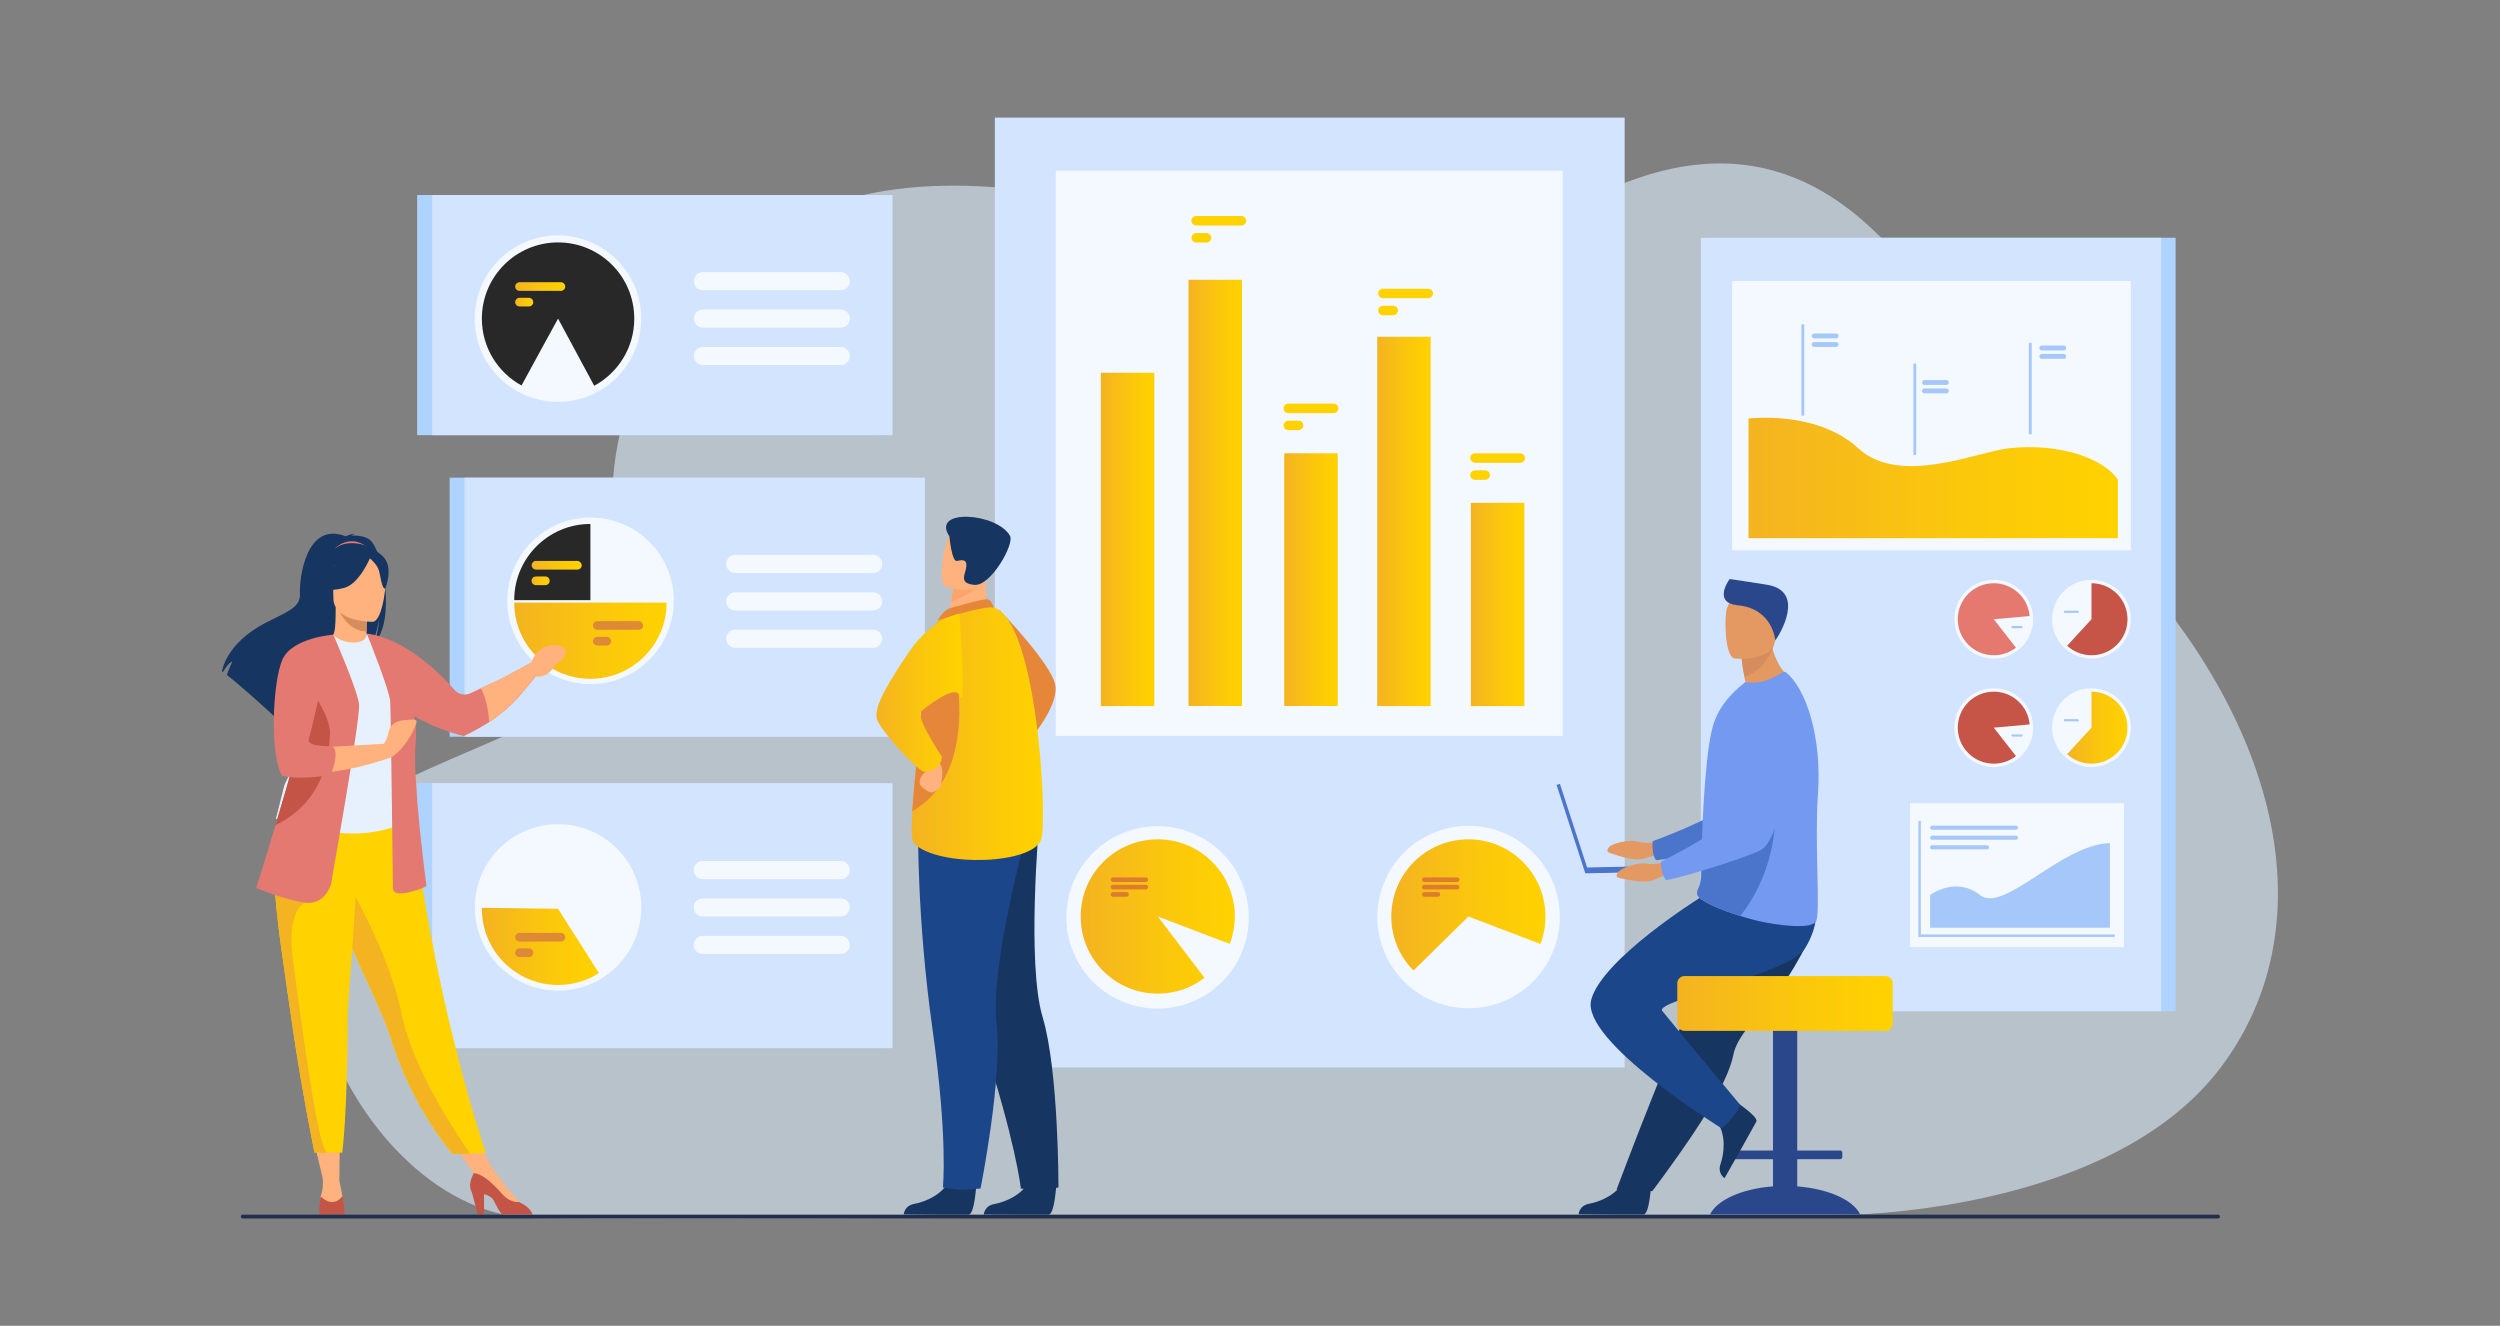 <?xml version="1.0" encoding="utf-8"?>
<!-- Generator: Adobe Illustrator 24.0.0, SVG Export Plug-In . SVG Version: 6.00 Build 0)  -->
<svg version="1.1" id="Layer_1" xmlns="http://www.w3.org/2000/svg" xmlns:xlink="http://www.w3.org/1999/xlink" x="0px" y="0px"
	 viewBox="0 0 1847 979.5" style="enable-background:new 0 0 1847 979.5;" xml:space="preserve">
<rect x="0" y="0" width="1847" height="979.5" fill="#808080" stroke="none"/>
<style type="text/css">
	.st0{fill:#DDE9FA;}
	.st1{fill:#F4B321;}
	.st2{fill:#FFD200;}
	.st3{fill:url(#SVGID_1_);}
	.st4{fill:#FFFFFF;}
	.st5{fill:url(#SVGID_2_);}
	.st6{fill:url(#SVGID_3_);}
	.st7{fill:url(#SVGID_4_);}
	.st8{fill:url(#SVGID_5_);}
	.st9{fill:none;stroke:#F4B321;stroke-width:4;stroke-miterlimit:10;}
	.st10{fill:#FFB620;}
	.st11{fill:#225DD9;}
	.st12{fill:#D7DDEF;}
	.st13{fill:url(#SVGID_6_);}
	.st14{fill:url(#SVGID_7_);}
	.st15{fill:url(#SVGID_8_);}
	.st16{fill:#E2443D;}
	.st17{fill:#D7DDEF;stroke:#D7DDEF;stroke-width:0.25;stroke-miterlimit:10;}
	.st18{fill:#225DD9;stroke:#225DD9;stroke-width:0.25;stroke-miterlimit:10;}
	.st19{fill:#1D3289;stroke:#1D3289;stroke-width:0.25;stroke-miterlimit:10;}
	.st20{fill:#FFB620;stroke:#FFB620;stroke-width:0.25;stroke-miterlimit:10;}
	.st21{fill:#F4B7BC;stroke:#F4B7BC;stroke-width:0.25;stroke-miterlimit:10;}
	.st22{fill:#33354E;stroke:#33354E;stroke-width:0.25;stroke-miterlimit:10;}
	.st23{fill:#33354E;stroke:#33354E;stroke-width:0.25;stroke-linecap:round;stroke-miterlimit:10;}
	.st24{fill:#33354E;}
	.st25{fill:url(#SVGID_9_);stroke:#33354E;stroke-width:0.25;stroke-miterlimit:10;}
	.st26{fill:#E2443D;stroke:#E2443D;stroke-width:0.25;stroke-miterlimit:10;}
	.st27{fill:#1D3289;}
	.st28{fill:#FFFFFF;stroke:#FFFFFF;stroke-width:0.25;stroke-miterlimit:10;}
	.st29{fill:#D7DDEF;stroke:#D7DDEF;stroke-width:0.25;stroke-linecap:round;stroke-linejoin:round;stroke-miterlimit:10;}
	.st30{fill:url(#SVGID_10_);}
	.st31{fill:url(#SVGID_11_);}
	.st32{fill:#3D3B3B;}
	.st33{fill:url(#SVGID_12_);}
	.st34{opacity:0.42;fill:url(#SVGID_13_);}
	.st35{opacity:0.42;fill:url(#SVGID_14_);}
	.st36{opacity:0.45;fill:#3D3B3B;}
	.st37{opacity:0.42;fill:url(#SVGID_15_);}
	.st38{opacity:0.45;}
	.st39{opacity:0.65;fill:url(#SVGID_16_);}
	.st40{opacity:0.5;fill:url(#SVGID_17_);}
	.st41{opacity:0.5;fill:url(#SVGID_18_);}
	.st42{opacity:0.35;fill:#F2F2F2;}
	.st43{fill:url(#SVGID_19_);}
	.st44{opacity:0.5;fill:url(#SVGID_20_);}
	.st45{fill:url(#SVGID_21_);}
	.st46{fill:url(#SVGID_22_);}
	.st47{fill:url(#SVGID_23_);}
	.st48{fill:url(#SVGID_24_);}
	.st49{fill:url(#SVGID_25_);}
	.st50{fill:url(#SVGID_26_);}
	.st51{fill:#E3F5FF;}
	.st52{fill:#E44899;}
	.st53{opacity:0.5;}
	.st54{fill:url(#SVGID_27_);}
	.st55{opacity:0.6;fill:url(#SVGID_28_);}
	.st56{fill:#05E2C7;}
	.st57{fill:#1FE3CB;}
	.st58{fill:#E73233;}
	.st59{opacity:0.6;fill:url(#SVGID_29_);}
	.st60{fill:#009DC8;}
	.st61{fill:#406CCF;}
	.st62{fill:#05C5DA;}
	.st63{fill:url(#SVGID_30_);}
	.st64{fill:#C1D9E5;}
	.st65{fill:url(#SVGID_31_);}
	.st66{fill:#5761A6;}
	.st67{fill:#005679;}
	.st68{fill:url(#SVGID_32_);}
	.st69{fill:url(#SVGID_33_);}
	.st70{fill:url(#SVGID_34_);}
	.st71{fill:#F5A8A9;}
	.st72{fill:#103FCD;}
	.st73{fill:#1D1E50;}
	.st74{fill:#222364;}
	.st75{fill:#323275;}
	.st76{fill:#23233B;}
	.st77{fill:#0D1D7D;}
	.st78{fill:#D08F8F;}
	.st79{fill:#FED8A7;}
	.st80{fill:#F8C22E;}
	.st81{fill:url(#SVGID_35_);}
	.st82{opacity:0.5;fill:#005679;}
	.st83{fill:#E6E6E3;}
	.st84{fill:url(#SVGID_36_);}
	.st85{fill:url(#SVGID_37_);}
	.st86{fill:url(#SVGID_38_);}
	.st87{fill:#231F20;}
	.st88{fill:#D1E7F4;}
	.st89{opacity:0.35;}
	.st90{fill:#D38E57;}
	.st91{fill:#A66430;}
	.st92{fill:#C69C6D;}
	.st93{fill:#171733;}
	.st94{fill:#603813;}
	.st95{fill:#292959;}
	.st96{fill:#42210B;}
	.st97{fill:#292969;}
	.st98{fill:#F3A7A8;}
	.st99{fill:#6048DC;}
	.st100{fill:#DB9195;}
	.st101{fill:#493BD0;}
	.st102{fill:#B03C8F;}
	.st103{fill:url(#SVGID_39_);}
	.st104{fill:#9BBDC9;}
	.st105{fill:#B3D6E0;}
	.st106{fill:#1D49D0;}
	.st107{fill:url(#SVGID_40_);}
	.st108{fill:#0A87B1;}
	.st109{fill:#6D7ABC;}
	.st110{fill:#495591;}
	.st111{fill:#F2F2F2;}
	.st112{fill:#FDCA8D;}
	.st113{fill:url(#SVGID_41_);}
	.st114{fill:#103FCB;}
	.st115{fill:#E373FB;}
	.st116{fill:#F6A9A9;}
	.st117{fill:#246AFD;}
	.st118{opacity:0.38;fill:#FFFFFF;}
	.st119{opacity:0.36;fill:#DDE9FA;}
	.st120{opacity:0.42;fill:url(#SVGID_42_);}
	.st121{opacity:0.42;fill:url(#SVGID_43_);}
	.st122{opacity:0.42;fill:url(#SVGID_44_);}
	.st123{fill:#37005B;}
	.st124{fill:url(#SVGID_45_);}
	.st125{fill:#FFCEA1;}
	.st126{fill:url(#SVGID_46_);}
	.st127{fill:url(#SVGID_47_);}
	.st128{fill:url(#SVGID_48_);}
	.st129{fill:url(#SVGID_49_);}
	.st130{fill:url(#SVGID_50_);}
	.st131{fill:#DBDCDD;}
	.st132{fill:url(#SVGID_51_);}
	.st133{fill:#FFA940;}
	.st134{fill:url(#SVGID_52_);}
	.st135{fill:#3D0349;}
	.st136{fill:url(#SVGID_53_);}
	.st137{fill:url(#SVGID_54_);}
	.st138{fill:url(#SVGID_55_);}
	.st139{fill:url(#SVGID_56_);}
	.st140{fill:#021942;}
	.st141{opacity:6.000000e-02;fill:#778FFF;}
	.st142{fill:url(#SVGID_57_);}
	.st143{fill:url(#SVGID_58_);}
	.st144{opacity:0.2;fill:#989FFF;}
	.st145{fill:url(#SVGID_59_);}
	.st146{fill:url(#SVGID_60_);}
	.st147{opacity:0.2;}
	.st148{fill:url(#SVGID_61_);}
	.st149{fill:url(#SVGID_62_);}
	.st150{opacity:0.2;fill:url(#SVGID_63_);}
	.st151{opacity:0.2;fill:url(#SVGID_64_);}
	.st152{opacity:0.2;fill:url(#SVGID_65_);}
	.st153{fill:url(#SVGID_66_);}
	.st154{fill:url(#SVGID_67_);}
	.st155{fill:url(#SVGID_68_);}
	.st156{fill:url(#SVGID_69_);}
	.st157{fill:url(#SVGID_70_);}
	.st158{fill:url(#SVGID_71_);}
	.st159{fill:url(#SVGID_72_);}
	.st160{fill:url(#SVGID_73_);}
	.st161{fill:url(#SVGID_74_);}
	.st162{fill:url(#SVGID_75_);}
	.st163{fill:url(#SVGID_76_);}
	.st164{fill:url(#SVGID_77_);}
	.st165{fill:url(#SVGID_78_);}
	.st166{fill:url(#SVGID_79_);}
	.st167{fill:url(#SVGID_80_);}
	.st168{fill:url(#SVGID_81_);}
	.st169{fill:url(#SVGID_82_);}
	.st170{fill:#4F005C;}
	.st171{fill:url(#SVGID_83_);}
	.st172{fill:url(#SVGID_84_);}
	.st173{fill:url(#SVGID_85_);}
	.st174{opacity:0.2;fill:url(#SVGID_86_);}
	.st175{opacity:0.2;fill:url(#SVGID_87_);}
	.st176{opacity:0.2;fill:url(#SVGID_88_);}
	.st177{fill:url(#SVGID_89_);}
	.st178{opacity:0.2;fill:url(#SVGID_90_);}
	.st179{fill:url(#SVGID_91_);}
	.st180{fill:url(#SVGID_92_);}
	.st181{fill:url(#SVGID_93_);}
	.st182{fill:url(#SVGID_94_);}
	.st183{opacity:0.21;fill:url(#SVGID_95_);}
	.st184{opacity:0.26;fill:url(#SVGID_96_);}
	.st185{opacity:0.26;fill:#3D3B3B;}
	.st186{opacity:0.4;}
	.st187{fill:#C5E8ED;}
	.st188{fill:url(#SVGID_97_);}
	.st189{fill:url(#SVGID_98_);}
	.st190{fill:url(#SVGID_99_);}
	.st191{fill:url(#SVGID_100_);}
	.st192{fill:url(#SVGID_101_);}
	.st193{fill:url(#SVGID_102_);}
	.st194{fill:url(#SVGID_103_);}
	.st195{fill:url(#SVGID_104_);}
	.st196{fill:url(#SVGID_105_);}
	.st197{fill:url(#SVGID_106_);}
	.st198{fill:url(#SVGID_107_);}
	.st199{fill:url(#SVGID_108_);}
	.st200{fill:url(#SVGID_109_);}
	.st201{fill:url(#SVGID_110_);}
	.st202{fill:url(#SVGID_111_);}
	.st203{fill:#386369;}
	.st204{fill:url(#SVGID_112_);}
	.st205{fill:url(#SVGID_113_);}
	.st206{fill:#112F41;}
	.st207{fill:#415967;}
	.st208{fill:#F7F7E9;}
	.st209{fill:#D7DADB;}
	.st210{opacity:0.3;fill:#112F41;}
	.st211{fill:url(#SVGID_114_);}
	.st212{fill:url(#SVGID_115_);}
	.st213{fill:url(#SVGID_116_);}
	.st214{fill:url(#SVGID_117_);}
	.st215{fill:url(#SVGID_118_);}
	.st216{fill:url(#SVGID_119_);}
	.st217{fill:url(#SVGID_120_);}
	.st218{fill:url(#SVGID_121_);}
	.st219{opacity:0.8;fill:#415967;}
	.st220{fill:#F4F9F8;}
	.st221{fill:#31728D;}
	.st222{fill:url(#SVGID_122_);}
	.st223{fill:url(#SVGID_123_);}
	.st224{fill:url(#SVGID_124_);}
	.st225{fill:url(#SVGID_125_);}
	.st226{fill:url(#SVGID_126_);}
	.st227{fill:url(#SVGID_127_);}
	.st228{fill:url(#SVGID_128_);}
	.st229{fill:url(#SVGID_129_);}
	.st230{fill:url(#SVGID_130_);}
	.st231{fill:url(#SVGID_131_);}
	.st232{fill:url(#SVGID_132_);}
	.st233{fill:#212F3C;}
	.st234{fill:#2C3E50;}
	.st235{fill:#161F28;}
	.st236{fill:#566573;}
	.st237{fill:#BD3237;}
	.st238{fill:#FC4349;}
	.st239{fill:#79360F;}
	.st240{fill:#FD8E92;}
	.st241{fill:#FD696D;}
	.st242{fill:#F7C8B3;}
	.st243{fill:#EABBAB;}
	.st244{fill:#192540;}
	.st245{fill:#D5D8DC;}
	.st246{fill:url(#SVGID_133_);}
	.st247{opacity:0.2;fill:#EF5A29;}
	.st248{fill:#2C1C28;}
	.st249{fill:#F17762;}
	.st250{fill-rule:evenodd;clip-rule:evenodd;fill:#42210B;}
	.st251{fill:#B58527;}
	.st252{fill:#F2B134;}
	.st253{fill:#79591A;}
	.st254{fill:#3D2C0D;}
	.st255{fill:#F7D085;}
	.st256{fill:#7C9098;}
	.st257{fill:#A5C0CA;}
	.st258{fill:#E2F4F6;}
	.st259{fill:#536065;}
	.st260{fill:#C9D9DF;}
	.st261{fill:#B7CDD5;}
	.st262{fill:#4FB99F;}
	.st263{fill:#285D50;}
	.st264{fill:#F5C15D;}
	.st265{fill:#FED9DB;}
	.st266{fill:#08927C;}
	.st267{fill:#0AC2A5;}
	.st268{fill:#033129;}
	.st269{fill:#6CDAC9;}
	.st270{fill:#F26B1D;}
	.st271{fill:#3E4166;}
	.st272{fill:#193947;}
	.st273{opacity:0.1;}
	.st274{fill:#808B96;}
	.st275{opacity:0.3;fill:#091821;}
	.st276{opacity:0.3;fill:#EF5A29;}
	.st277{fill:#EEC9BC;}
	.st278{opacity:0.5;fill:#193947;}
	.st279{opacity:0.5;fill:#ADC7D1;}
	.st280{fill:#5A8EA4;}
	.st281{fill:#FCD9DC;}
	.st282{fill:#25566A;}
	.st283{fill:#ADADEA;}
	.st284{fill:#D6E3E8;}
	.st285{fill:#ADC7D1;}
	.st286{opacity:0.3;fill:#FFFFFF;}
	.st287{opacity:0.3;fill:#0C1C23;}
	.st288{fill:#056153;}
	.st289{fill:#AAC4E2;}
	.st290{fill:#D7D7FF;}
	.st291{fill:#EAE6FF;}
	.st292{fill:#BDC6F9;}
	.st293{fill:#8784EF;}
	.st294{fill:#9AA3F4;}
	.st295{opacity:0.25;}
	.st296{fill:#FCA70C;}
	.st297{fill:#B1AFFD;}
	.st298{opacity:0.15;}
	.st299{opacity:0.26;}
	.st300{opacity:0.62;}
	.st301{fill:#D5DBDA;}
	.st302{fill:#EFEFEF;}
	.st303{fill:url(#SVGID_134_);}
	.st304{fill:#CFCFFF;}
	.st305{opacity:0.55;fill:#C4C3FC;}
	.st306{fill:url(#SVGID_135_);}
	.st307{opacity:0.35;fill:#5851BC;}
	.st308{fill:#5851BC;}
	.st309{fill:url(#SVGID_136_);}
	.st310{fill:#F9C110;}
	.st311{fill:#5045AF;}
	.st312{fill:#FFB9B0;}
	.st313{fill:#5146AF;}
	.st314{fill:#8484EF;}
	.st315{fill:#C4C4F7;}
	.st316{fill:#BBBBF2;}
	.st317{fill:#A4A4F7;}
	.st318{fill:#ED9C80;}
	.st319{fill:#38287C;}
	.st320{fill:#453087;}
	.st321{opacity:0.25;fill:#CE4A30;}
	.st322{fill:#CE4A30;}
	.st323{fill:#483A99;}
	.st324{fill:url(#SVGID_137_);}
	.st325{opacity:0.45;fill:#FFFFFF;}
	.st326{fill:url(#SVGID_138_);}
	.st327{fill:#4A41A3;}
	.st328{fill:#F2A181;}
	.st329{fill:#5E5DBB;}
	.st330{fill:#B4B4DB;}
	.st331{fill:#6960C4;}
	.st332{fill:#170D54;}
	.st333{fill:#FFBE9D;}
	.st334{fill:#3B2E7A;}
	.st335{fill:#E9E6FF;}
	.st336{fill:#E0D9FF;}
	.st337{opacity:0.3;}
	.st338{fill:#FEFEFE;}
	.st339{fill:url(#SVGID_141_);}
	.st340{fill:#FFFFFF;stroke:#3D3B3B;stroke-width:3.205;stroke-miterlimit:10;}
	.st341{fill:url(#SVGID_142_);}
	.st342{fill-rule:evenodd;clip-rule:evenodd;fill:#F4B321;}
	.st343{opacity:0.2;fill:#DDE9FA;}
	.st344{fill:#FFFFFF;stroke:#3A3A3A;stroke-width:5.37;stroke-linecap:round;stroke-linejoin:round;stroke-miterlimit:10;}
	.st345{fill:url(#SVGID_143_);}
	.st346{fill:url(#SVGID_144_);}
	.st347{fill:#FFB072;}
	.st348{clip-path:url(#SVGID_146_);fill:#3D3B3B;}
	.st349{clip-path:url(#SVGID_146_);fill:#FFB072;}
	.st350{fill:url(#SVGID_147_);}
	.st351{fill:#F29353;}
	.st352{clip-path:url(#SVGID_149_);fill:#3D3B3B;}
	.st353{clip-path:url(#SVGID_149_);fill:#FFB072;}
	.st354{fill:none;stroke:#FFFFFF;stroke-width:1.444;stroke-miterlimit:10;}
	.st355{fill:#3E2344;}
	.st356{fill-rule:evenodd;clip-rule:evenodd;fill:#FFB072;}
	.st357{fill:#E57E55;}
	.st358{opacity:0.7;fill-rule:evenodd;clip-rule:evenodd;fill:#A1ABAD;}
	.st359{fill:none;stroke:#FFFFFF;stroke-width:1.444;stroke-linecap:round;stroke-linejoin:round;stroke-miterlimit:10;}
	.st360{fill:#FAFAFA;}
	.st361{opacity:0.5;fill:#FFFFFF;}
	.st362{fill:none;stroke:#FF4F5B;stroke-width:1.791;stroke-miterlimit:10;}
	.st363{fill:#F5F5F5;}
	.st364{opacity:0.42;fill:url(#SVGID_150_);}
	.st365{opacity:0.5;fill:#DDE9FA;}
	.st366{opacity:0.42;fill:url(#SVGID_151_);}
	.st367{fill:url(#SVGID_152_);}
	.st368{fill:#FFFFFF;stroke:#3D3B3B;stroke-width:2;stroke-miterlimit:10;}
	.st369{fill:url(#SVGID_153_);}
	.st370{fill:#FFFFFF;stroke:#3A3A3A;stroke-width:3.351;stroke-linecap:round;stroke-linejoin:round;stroke-miterlimit:10;}
	.st371{fill:url(#SVGID_154_);}
	.st372{fill:url(#SVGID_155_);}
	.st373{clip-path:url(#SVGID_157_);fill:#3D3B3B;}
	.st374{clip-path:url(#SVGID_157_);fill:#FFB072;}
	.st375{fill:url(#SVGID_158_);}
	.st376{clip-path:url(#SVGID_160_);fill:#3D3B3B;}
	.st377{clip-path:url(#SVGID_160_);fill:#FFB072;}
	.st378{fill:none;stroke:#FFFFFF;stroke-width:0.901;stroke-miterlimit:10;}
	.st379{fill:none;stroke:#FFFFFF;stroke-width:0.901;stroke-linecap:round;stroke-linejoin:round;stroke-miterlimit:10;}
	.st380{fill:none;stroke:#FF4F5B;stroke-width:1.117;stroke-miterlimit:10;}
	.st381{fill:#ECECEC;}
	.st382{fill:url(#SVGID_161_);}
	.st383{fill:url(#SVGID_162_);}
	.st384{fill:url(#SVGID_163_);}
	.st385{fill:url(#SVGID_164_);}
	.st386{fill:url(#SVGID_165_);}
	.st387{fill:#FFBF9D;}
	.st388{fill:#FF9A6C;}
	.st389{fill:#C78976;}
	.st390{opacity:0.2;fill:#FFFFFF;}
	.st391{fill:#B66955;}
	.st392{fill:#375A64;}
	.st393{fill:url(#SVGID_166_);}
	.st394{fill:#282828;}
	.st395{fill:url(#SVGID_167_);}
	.st396{fill:url(#SVGID_168_);}
	.st397{fill:url(#SVGID_169_);}
	.st398{fill:url(#SVGID_170_);}
	.st399{fill:#FFC655;}
	.st400{fill:#FFBC55;}
	.st401{fill:#FFA655;}
	.st402{fill:#FFCA55;}
	.st403{fill:#FFD255;}
	.st404{fill:url(#SVGID_171_);}
	.st405{fill:#B7CEFF;}
	.st406{fill:#EEA886;}
	.st407{fill:#E8E8E8;}
	.st408{fill:#303669;}
	.st409{fill:#3A3F47;}
	.st410{fill:#A77860;}
	.st411{fill:#B0B0B0;}
	.st412{fill:#444C94;}
	.st413{fill:#518AFA;}
	.st414{fill:#E55353;}
	.st415{fill:#434343;}
	.st416{fill:#525252;}
	.st417{fill:#6E6E6E;}
	.st418{fill:#464240;}
	.st419{fill:#EB4747;}
	.st420{fill:#51578C;}
	.st421{fill:#ECFF39;}
	.st422{fill:#48484D;}
	.st423{fill:#5C5049;}
	.st424{fill:#FAB46C;}
	.st425{fill:#FCCCA2;}
	.st426{fill:#D4C3BD;}
	.st427{fill:#DE9673;}
	.st428{fill:#2F4563;}
	.st429{fill:#E6D3CC;}
	.st430{fill:#DED1C5;}
	.st431{fill:#BC8551;}
	.st432{fill:#23344A;}
	.st433{fill:#807066;}
	.st434{fill:#EEA987;}
	.st435{fill:#214361;}
	.st436{fill:#DB9C7C;}
	.st437{fill:#5779D4;}
	.st438{opacity:0.42;fill:url(#SVGID_172_);}
	.st439{fill:url(#SVGID_173_);}
	.st440{fill:#F37168;}
	.st441{fill:#0E3A82;}
	.st442{fill:#0F2D5C;}
	.st443{fill:url(#SVGID_174_);}
	.st444{fill:#255096;}
	.st445{fill:#FFC34E;}
	.st446{fill:#F09959;}
	.st447{fill:#FB8627;}
	.st448{fill:url(#SVGID_175_);}
	.st449{fill:url(#SVGID_176_);}
	.st450{fill:#E38540;}
	.st451{fill:url(#SVGID_177_);}
	.st452{fill:url(#SVGID_178_);}
	.st453{clip-path:url(#SVGID_180_);fill:#DDE9FA;}
	.st454{clip-path:url(#SVGID_180_);}
	.st455{fill:#A8CEFF;}
	.st456{fill:#93BBF0;}
	.st457{fill:#C1C765;}
	.st458{fill:#91D5FF;}
	.st459{fill:#B3E2FF;}
	.st460{fill:#023D5F;}
	.st461{clip-path:url(#SVGID_182_);}
	.st462{fill:none;stroke:#17A59E;stroke-width:2.474;stroke-miterlimit:10;}
	.st463{clip-path:url(#SVGID_184_);}
	.st464{fill:#DAE4E5;}
	.st465{fill:none;stroke:#023D5F;stroke-width:4.949;stroke-miterlimit:10;}
	.st466{fill:#519AF2;}
	.st467{clip-path:url(#SVGID_186_);}
	.st468{fill:none;stroke:#2DC1BD;stroke-width:2.474;stroke-miterlimit:10;}
	.st469{fill:none;stroke:#FFD200;stroke-width:2.474;stroke-linecap:round;stroke-linejoin:round;}
	.st470{fill:none;stroke:#FFD200;stroke-width:2.474;stroke-linecap:round;stroke-linejoin:round;stroke-dasharray:7.402,6.168;}
	.st471{fill:none;stroke:#FFD200;stroke-width:2.474;stroke-linecap:round;stroke-linejoin:round;stroke-dasharray:7.399,6.166;}
	.st472{fill:none;}
	.st473{fill:none;stroke:#FFD200;stroke-width:2.474;stroke-linecap:round;stroke-linejoin:round;stroke-dasharray:7.191,5.993;}
	.st474{fill:none;stroke:#FFD200;stroke-width:2.474;stroke-linecap:round;stroke-linejoin:round;stroke-dasharray:7.387,6.156;}
	.st475{fill:#FDD247;}
	.st476{fill:#FCDED6;}
	.st477{opacity:0.2;fill:#71606E;}
	.st478{fill:#167F7F;}
	.st479{fill:#FC9549;}
	.st480{fill:#FC5E49;}
	.st481{fill:#2085B7;}
	
		.st482{fill:none;stroke:#FFD200;stroke-width:2.474;stroke-linecap:round;stroke-linejoin:round;stroke-miterlimit:10;stroke-dasharray:7.423,6.186;}
	.st483{fill:url(#SVGID_187_);}
	.st484{fill:none;stroke:#FFFFFF;stroke-width:2.474;stroke-linecap:round;stroke-linejoin:round;stroke-miterlimit:10;}
	.st485{fill:none;stroke:#FFFFFF;stroke-width:2.474;stroke-miterlimit:10;}
	.st486{fill:none;stroke:#FFFFFF;stroke-width:1.237;stroke-linecap:round;stroke-linejoin:round;stroke-miterlimit:10;}
	.st487{fill:none;stroke:#FFE1B0;stroke-width:39.592;stroke-linecap:round;stroke-linejoin:round;stroke-miterlimit:10;}
	.st488{opacity:0.55;fill:#71C9C4;}
	.st489{fill:none;stroke:#95C6C6;stroke-width:1.237;stroke-linecap:round;stroke-linejoin:round;}
	.st490{fill:none;stroke:#95C6C6;stroke-width:1.237;stroke-linecap:round;stroke-linejoin:round;stroke-dasharray:4.487,5.608;}
	.st491{fill:none;stroke:#95C6C6;stroke-width:1.237;stroke-linecap:round;stroke-linejoin:round;stroke-dasharray:5.181,6.477;}
	.st492{fill:none;stroke:#95C6C6;stroke-width:1.237;stroke-linecap:round;stroke-linejoin:round;stroke-dasharray:4.434,5.542;}
	.st493{fill:none;stroke:#C5E6EF;stroke-width:1.237;stroke-miterlimit:10;}
	.st494{fill:none;stroke:#C5E6EF;stroke-width:0.619;stroke-miterlimit:10;}
	.st495{fill:#F39F86;}
	.st496{fill:none;stroke:#FFFFFF;stroke-width:0.619;stroke-miterlimit:10;}
	.st497{fill:#95C6C6;}
	.st498{fill:#FFD200;stroke:#FFD200;stroke-miterlimit:10;}
	.st499{fill:#062F44;}
	.st500{fill:#0267CC;}
	.st501{fill:#16405A;}
	.st502{fill:#103649;}
	.st503{fill:#3A3A3A;}
	.st504{fill:#FFE7C5;}
	.st505{fill:url(#SVGID_188_);}
	.st506{fill:#FFC25B;}
	.st507{fill:#FFA92C;}
	.st508{fill:#0B0B3A;}
	.st509{fill:url(#SVGID_189_);}
	.st510{opacity:0.55;}
	.st511{fill:#AFD4DD;}
	.st512{fill:#FFB27E;}
	.st513{fill:#DB856E;}
	.st514{fill:url(#SVGID_190_);}
	.st515{fill:url(#SVGID_191_);}
	.st516{fill:none;stroke:#FFCA22;stroke-width:2.474;stroke-miterlimit:10;}
	.st517{fill:url(#SVGID_192_);}
	.st518{fill:none;stroke:#FFC840;stroke-width:7.389;stroke-linecap:round;stroke-linejoin:round;stroke-miterlimit:10;}
	.st519{fill:none;stroke:#FFCA22;stroke-width:1.237;stroke-miterlimit:10;}
	.st520{opacity:0.6;fill:#DDEFFE;}
	.st521{fill:#63ACC2;}
	.st522{clip-path:url(#SVGID_194_);fill:#D5EBFE;}
	.st523{clip-path:url(#SVGID_194_);}
	.st524{fill:#303C60;}
	.st525{fill:#6791C9;}
	.st526{fill:#75A1DE;}
	.st527{opacity:0.5;fill:#6791C9;}
	.st528{fill:#F5CE5C;}
	.st529{fill:#4381DB;}
	.st530{fill:#2E5B9A;}
	.st531{fill:#9CBEED;}
	.st532{fill:#232E4F;}
	.st533{fill:#1B243D;}
	.st534{fill:#FFD24F;}
	.st535{fill:#EDC055;}
	.st536{fill:#2A66C6;}
	.st537{fill:#9EC8FF;}
	.st538{clip-path:url(#SVGID_196_);fill:#D5EBFE;}
	.st539{clip-path:url(#SVGID_196_);}
	.st540{fill:#D54A41;}
	.st541{fill:#58556E;}
	.st542{fill:url(#SVGID_197_);}
	.st543{fill:url(#SVGID_198_);}
	.st544{fill:url(#SVGID_199_);}
	.st545{fill:#3E6BAB;}
	.st546{fill:#FFCB30;}
	.st547{fill:#4578BF;}
	.st548{clip-path:url(#SVGID_201_);fill:#D5EBFE;}
	.st549{clip-path:url(#SVGID_201_);}
	.st550{fill:#A1A654;}
	.st551{clip-path:url(#SVGID_203_);fill:#D5EBFE;}
	.st552{clip-path:url(#SVGID_203_);}
	.st553{clip-path:url(#SVGID_205_);fill:#D5EBFE;}
	.st554{clip-path:url(#SVGID_205_);}
	.st555{fill:url(#SVGID_206_);}
	.st556{fill:url(#SVGID_207_);}
	.st557{fill:url(#SVGID_208_);}
	.st558{fill:url(#SVGID_209_);}
	.st559{clip-path:url(#SVGID_211_);fill:#C6E0F7;}
	.st560{clip-path:url(#SVGID_211_);}
	.st561{fill:#2E2D3D;}
	.st562{fill:#BDCCD4;}
	.st563{clip-path:url(#SVGID_213_);fill:#C6E0F7;}
	.st564{clip-path:url(#SVGID_213_);}
	.st565{fill:#3A384D;}
	.st566{clip-path:url(#SVGID_215_);fill:#C6E0F7;}
	.st567{clip-path:url(#SVGID_215_);}
	.st568{fill:#7A4E34;}
	.st569{fill:#9BD6E8;}
	.st570{fill:#AED3FF;}
	.st571{fill:#D2E4FF;}
	.st572{fill:#F3F9FF;}
	.st573{fill:url(#SVGID_216_);}
	.st574{fill:#A6C7F9;}
	.st575{fill:#C65447;}
	.st576{fill:#E57970;}
	.st577{fill:url(#SVGID_217_);}
	.st578{fill:url(#SVGID_218_);}
	.st579{fill:url(#SVGID_219_);}
	.st580{fill:#DD7C2C;}
	.st581{fill:url(#SVGID_220_);}
	.st582{fill:url(#SVGID_221_);}
	.st583{fill:url(#SVGID_222_);}
	.st584{fill:url(#SVGID_223_);}
	.st585{fill:url(#SVGID_224_);}
	.st586{fill:url(#SVGID_225_);}
	.st587{fill:url(#SVGID_226_);}
	.st588{fill:url(#SVGID_227_);}
	.st589{fill:#DD8936;}
	.st590{fill:url(#SVGID_228_);}
	.st591{fill:url(#SVGID_229_);}
	.st592{fill:url(#SVGID_230_);}
	.st593{fill:#E58638;}
	.st594{fill:#163560;}
	.st595{fill:#1C468A;}
	.st596{fill:#FFB27D;}
	.st597{fill:url(#SVGID_231_);}
	.st598{fill:url(#SVGID_232_);}
	.st599{fill:#FCA56B;}
	.st600{fill:#E37970;}
	.st601{fill:#D68D5D;}
	.st602{fill:#E7F1FD;}
	.st603{fill:#5F9AA8;}
	.st604{fill:#C45446;}
	.st605{fill:#E49963;}
	.st606{fill:#4A75CB;}
	.st607{fill:#2B478B;}
	.st608{fill:url(#SVGID_233_);}
	.st609{fill:#739AF0;}
	.st610{fill:#202F4E;}
</style>
<g>
	<path class="st520" d="M1519,364.7c-59.7-51-131.7-358.2-378.4-198.2c-127.5,82.7-342.4-71-520.2-17.9
		C456.9,197.4,441.2,358,457,410.3c31.9,105.7-67.4,121.4-159.6,166.9c-144.6,71.2-38.3,321.6,98.3,322.8
		c136.6,1.2,964.1-2.4,964.1-2.4s198.4,0.5,280.9-109C1729.5,670.7,1673.2,496.3,1519,364.7z"/>
	<g>
		<g>
			
				<rect x="1267.2" y="175.7" transform="matrix(-1 -1.224647e-16 1.224647e-16 -1 2874.545 922.743)" class="st570" width="340.1" height="571.4"/>
			<rect x="1256.6" y="175.7" class="st571" width="340.1" height="571.4"/>
			<rect x="1279.7" y="207.6" class="st572" width="294.6" height="199"/>
			<rect x="1411.1" y="593.4" class="st572" width="158.1" height="106.3"/>
			<linearGradient id="SVGID_1_" gradientUnits="userSpaceOnUse" x1="1291.886" y1="353.113" x2="1564.757" y2="353.113">
				<stop  offset="8.098240e-07" style="stop-color:#F4B321"/>
				<stop  offset="0.581" style="stop-color:#FBC80B"/>
				<stop  offset="1" style="stop-color:#FFD200"/>
			</linearGradient>
			<path class="st3" d="M1291.9,309.2c0,0,50.3-6.3,81,22c30.7,28.3,88,2.5,111,0c40.1-4.4,71.5,8.8,80.8,23.2v43.2h-272.9V309.2z"
				/>
			<rect x="1330.9" y="239.6" class="st574" width="2.1" height="67.5"/>
			<rect x="1413.6" y="268.6" class="st574" width="2.1" height="67.5"/>
			<rect x="1498.9" y="253.3" class="st574" width="2.1" height="67.5"/>
			<path class="st574" d="M1356.5,250h-16.2c-1,0-1.8-0.8-1.8-1.8l0,0c0-1,0.8-1.8,1.8-1.8h16.2c1,0,1.8,0.8,1.8,1.8l0,0
				C1358.3,249.2,1357.5,250,1356.5,250z"/>
			<path class="st574" d="M1356.5,256.3h-16.2c-1,0-1.8-0.8-1.8-1.8l0,0c0-1,0.8-1.8,1.8-1.8h16.2c1,0,1.8,0.8,1.8,1.8l0,0
				C1358.3,255.5,1357.5,256.3,1356.5,256.3z"/>
			<path class="st574" d="M1438,284.4h-16.2c-1,0-1.8-0.8-1.8-1.8l0,0c0-1,0.8-1.8,1.8-1.8h16.2c1,0,1.8,0.8,1.8,1.8l0,0
				C1439.7,283.6,1438.9,284.4,1438,284.4z"/>
			<path class="st574" d="M1438,290.6h-16.2c-1,0-1.8-0.8-1.8-1.8l0,0c0-1,0.8-1.8,1.8-1.8h16.2c1,0,1.8,0.8,1.8,1.8l0,0
				C1439.7,289.8,1438.9,290.6,1438,290.6z"/>
			<path class="st574" d="M1524.7,258.9h-16.2c-1,0-1.8-0.8-1.8-1.8l0,0c0-1,0.8-1.8,1.8-1.8h16.2c1,0,1.8,0.8,1.8,1.8l0,0
				C1526.5,258.1,1525.7,258.9,1524.7,258.9z"/>
			<path class="st574" d="M1524.7,265.1h-16.2c-1,0-1.8-0.8-1.8-1.8l0,0c0-1,0.8-1.8,1.8-1.8h16.2c1,0,1.8,0.8,1.8,1.8l0,0
				C1526.5,264.3,1525.7,265.1,1524.7,265.1z"/>
			<g>
				<path class="st572" d="M1516.1,457.5c0-16.1,13-29.1,29.1-29.1c16.1,0,29.1,13,29.1,29.1s-13,29.1-29.1,29.1
					C1529.1,486.6,1516.1,473.6,1516.1,457.5z"/>
				<path class="st575" d="M1571.8,457.5c0,14.7-11.9,26.6-26.6,26.6c-6.9,0-13.3-2.7-18-7l18-19.6v-26.6
					C1559.9,430.9,1571.8,442.8,1571.8,457.5z"/>
				<path class="st574" d="M1535.1,452.8h-9.6c-0.4,0-0.8-0.4-0.8-0.8l0,0c0-0.4,0.4-0.8,0.8-0.8h9.6c0.4,0,0.8,0.4,0.8,0.8l0,0
					C1535.9,452.5,1535.5,452.8,1535.1,452.8z"/>
			</g>
			<g>
				<circle class="st572" cx="1473" cy="457.5" r="29.1"/>
				<path class="st576" d="M1473,457.5l16.4,21c-4.5,3.5-10.2,5.6-16.4,5.6c-14.7,0-26.6-11.9-26.6-26.6c0-14.7,11.9-26.6,26.6-26.6
					c13.9,0,25.3,10.6,26.5,24.2L1473,457.5z"/>
				<path class="st574" d="M1493.5,464.1h-6.7c-0.4,0-0.8-0.4-0.8-0.8l0,0c0-0.4,0.4-0.8,0.8-0.8h6.7c0.4,0,0.8,0.4,0.8,0.8l0,0
					C1494.3,463.8,1493.9,464.1,1493.5,464.1z"/>
			</g>
			<g>
				<path class="st572" d="M1516.1,537.6c0-16.1,13-29.1,29.1-29.1c16.1,0,29.1,13,29.1,29.1c0,16.1-13,29.1-29.1,29.1
					C1529.1,566.7,1516.1,553.7,1516.1,537.6z"/>
				<linearGradient id="SVGID_2_" gradientUnits="userSpaceOnUse" x1="1527.217" y1="537.633" x2="1571.827" y2="537.633">
					<stop  offset="8.098240e-07" style="stop-color:#F4B321"/>
					<stop  offset="0.581" style="stop-color:#FBC80B"/>
					<stop  offset="1" style="stop-color:#FFD200"/>
				</linearGradient>
				<path class="st5" d="M1571.8,537.6c0,14.7-11.9,26.6-26.6,26.6c-6.9,0-13.3-2.7-18-7l18-19.6V511
					C1559.9,511,1571.8,522.9,1571.8,537.6z"/>
				<path class="st574" d="M1535.1,532.9h-9.6c-0.4,0-0.8-0.4-0.8-0.8l0,0c0-0.4,0.4-0.8,0.8-0.8h9.6c0.4,0,0.8,0.4,0.8,0.8l0,0
					C1535.9,532.6,1535.5,532.9,1535.1,532.9z"/>
			</g>
			<g>
				<path class="st572" d="M1443.9,537.6c0-16.1,13-29.1,29.1-29.1c16.1,0,29.1,13,29.1,29.1c0,16.1-13,29.1-29.1,29.1
					C1456.9,566.7,1443.9,553.7,1443.9,537.6z"/>
				<path class="st575" d="M1499.5,535.2c-1.2-13.6-12.6-24.2-26.5-24.2c-14.7,0-26.6,11.9-26.6,26.6c0,14.7,11.9,26.6,26.6,26.6
					c6.2,0,11.8-2.1,16.4-5.6l-16.4-21L1499.5,535.2z"/>
				<path class="st574" d="M1493.5,544.2h-6.7c-0.4,0-0.8-0.4-0.8-0.8l0,0c0-0.4,0.4-0.8,0.8-0.8h6.7c0.4,0,0.8,0.4,0.8,0.8l0,0
					C1494.3,543.9,1493.9,544.2,1493.5,544.2z"/>
			</g>
			<g>
				<polygon class="st574" points="1562.4,692.2 1417.3,692.2 1417.3,606.5 1419.1,606.5 1419.1,690.4 1562.4,690.4 				"/>
			</g>
			<g>
				<path class="st574" d="M1462.7,661.2c-17.8-14.1-36.7,0-36.7,0v24.2h132.8v-62.5C1522.7,623.8,1480.4,675.3,1462.7,661.2z"/>
				<path class="st574" d="M1427.5,613h61.9c0.8,0,1.5-0.7,1.5-1.5s-0.7-1.5-1.5-1.5h-61.9c-0.8,0-1.5,0.7-1.5,1.5
					S1426.7,613,1427.5,613z"/>
				<path class="st574" d="M1427.5,620.4h61.9c0.8,0,1.5-0.7,1.5-1.5c0-0.8-0.7-1.5-1.5-1.5h-61.9c-0.8,0-1.5,0.7-1.5,1.5
					C1426,619.8,1426.7,620.4,1427.5,620.4z"/>
				<path class="st574" d="M1427.2,627.5h41c0.7,0,1.2-0.6,1.2-1.2v-0.6c0-0.7-0.6-1.2-1.2-1.2h-41c-0.7,0-1.2,0.6-1.2,1.2v0.6
					C1426,626.9,1426.6,627.5,1427.2,627.5z"/>
			</g>
		</g>
		<g>
			<rect x="735" y="86.9" class="st571" width="465.3" height="701.7"/>
			<rect x="780" y="126.1" class="st572" width="374.6" height="417.6"/>
			
				<ellipse transform="matrix(0.374 -0.927 0.927 0.374 -92.353 1217.406)" class="st572" cx="855.3" cy="677.1" rx="67.4" ry="67.4"/>
			<linearGradient id="SVGID_3_" gradientUnits="userSpaceOnUse" x1="798.367" y1="677.091" x2="912.266" y2="677.091">
				<stop  offset="8.098240e-07" style="stop-color:#F4B321"/>
				<stop  offset="0.581" style="stop-color:#FBC80B"/>
				<stop  offset="1" style="stop-color:#FFD200"/>
			</linearGradient>
			<path class="st6" d="M912.3,677.1c0-31.5-25.5-57-56.9-57c-31.5,0-57,25.5-57,57c0,31.5,25.5,57,57,57c13,0,25-4.3,34.5-11.7
				l-34.5-45.3l53.2,20.3C910.9,691.1,912.3,684.2,912.3,677.1z"/>
			
				<ellipse transform="matrix(0.23 -0.973 0.973 0.23 176.637 1577.371)" class="st572" cx="1084.9" cy="677.1" rx="67.4" ry="67.4"/>
			<linearGradient id="SVGID_4_" gradientUnits="userSpaceOnUse" x1="1027.913" y1="668.589" x2="1141.812" y2="668.589">
				<stop  offset="8.098240e-07" style="stop-color:#F4B321"/>
				<stop  offset="0.581" style="stop-color:#FBC80B"/>
				<stop  offset="1" style="stop-color:#FFD200"/>
			</linearGradient>
			<path class="st7" d="M1084.9,620.1c-31.5,0-57,25.5-57,57c0,15.6,6.2,29.7,16.4,39.9l40.6-39.9l53.2,20.3
				c2.4-6.3,3.7-13.2,3.7-20.3C1141.8,645.6,1116.3,620.1,1084.9,620.1z"/>
			<g>
				<path class="st580" d="M1076.5,648.2h-24.2c-1,0-1.7,0.8-1.7,1.7l0,0c0,1,0.8,1.7,1.7,1.7h24.2c1,0,1.7-0.8,1.7-1.7l0,0
					C1078.3,649,1077.5,648.2,1076.5,648.2z"/>
				<path class="st580" d="M1076.5,653.7h-24.2c-1,0-1.7,0.8-1.7,1.7s0.8,1.7,1.7,1.7h24.2c1,0,1.7-0.8,1.7-1.7
					S1077.5,653.7,1076.5,653.7z"/>
				<path class="st580" d="M1062.3,659.1h-10c-1,0-1.7,0.8-1.7,1.7s0.8,1.7,1.7,1.7h10c1,0,1.7-0.8,1.7-1.7
					S1063.3,659.1,1062.3,659.1z"/>
			</g>
			<g>
				<path class="st580" d="M846.5,648.2h-24.2c-1,0-1.7,0.8-1.7,1.7l0,0c0,1,0.8,1.7,1.7,1.7h24.2c1,0,1.7-0.8,1.7-1.7l0,0
					C848.3,649,847.5,648.2,846.5,648.2z"/>
				<path class="st580" d="M846.5,653.7h-24.2c-1,0-1.7,0.8-1.7,1.7s0.8,1.7,1.7,1.7h24.2c1,0,1.7-0.8,1.7-1.7
					S847.5,653.7,846.5,653.7z"/>
				<path class="st580" d="M832.3,659.1h-10c-1,0-1.7,0.8-1.7,1.7s0.8,1.7,1.7,1.7h10c1,0,1.7-0.8,1.7-1.7S833.2,659.1,832.3,659.1z
					"/>
			</g>
			<g>
				<linearGradient id="SVGID_5_" gradientUnits="userSpaceOnUse" x1="813.339" y1="398.484" x2="852.87" y2="398.484">
					<stop  offset="8.098240e-07" style="stop-color:#F4B321"/>
					<stop  offset="0.581" style="stop-color:#FBC80B"/>
					<stop  offset="1" style="stop-color:#FFD200"/>
				</linearGradient>
				<rect x="813.3" y="275.4" class="st8" width="39.5" height="246.3"/>
				<linearGradient id="SVGID_6_" gradientUnits="userSpaceOnUse" x1="878.102" y1="364.163" x2="917.633" y2="364.163">
					<stop  offset="8.098240e-07" style="stop-color:#F4B321"/>
					<stop  offset="0.581" style="stop-color:#FBC80B"/>
					<stop  offset="1" style="stop-color:#FFD200"/>
				</linearGradient>
				<rect x="878.1" y="206.7" class="st13" width="39.5" height="314.9"/>
				<linearGradient id="SVGID_7_" gradientUnits="userSpaceOnUse" x1="948.768" y1="428.26" x2="988.299" y2="428.26">
					<stop  offset="8.098240e-07" style="stop-color:#F4B321"/>
					<stop  offset="0.581" style="stop-color:#FBC80B"/>
					<stop  offset="1" style="stop-color:#FFD200"/>
				</linearGradient>
				<rect x="948.8" y="334.9" class="st14" width="39.5" height="186.7"/>
				<linearGradient id="SVGID_8_" gradientUnits="userSpaceOnUse" x1="1017.53" y1="385.184" x2="1057.061" y2="385.184">
					<stop  offset="8.098240e-07" style="stop-color:#F4B321"/>
					<stop  offset="0.581" style="stop-color:#FBC80B"/>
					<stop  offset="1" style="stop-color:#FFD200"/>
				</linearGradient>
				<rect x="1017.5" y="248.8" class="st15" width="39.5" height="272.9"/>
				<linearGradient id="SVGID_9_" gradientUnits="userSpaceOnUse" x1="1086.65" y1="446.531" x2="1126.181" y2="446.531">
					<stop  offset="8.098240e-07" style="stop-color:#F4B321"/>
					<stop  offset="0.581" style="stop-color:#FBC80B"/>
					<stop  offset="1" style="stop-color:#FFD200"/>
				</linearGradient>
				<rect x="1086.7" y="371.5" style="fill:url(#SVGID_9_);" width="39.5" height="150.2"/>
			</g>
			<g>
				<path class="st2" d="M1055.2,213.3h-33.5c-1.9,0-3.5,1.6-3.5,3.5s1.6,3.5,3.5,3.5h33.5c1.9,0,3.5-1.6,3.5-3.5
					S1057.1,213.3,1055.2,213.3z"/>
				<path class="st2" d="M1029.3,225.9h-7.6c-1.9,0-3.5,1.6-3.5,3.5s1.6,3.5,3.5,3.5h7.6c1.9,0,3.5-1.6,3.5-3.5
					S1031.2,225.9,1029.3,225.9z"/>
				<path class="st2" d="M917.2,159.6h-33.5c-1.9,0-3.5,1.6-3.5,3.5s1.6,3.5,3.5,3.5h33.5c1.9,0,3.5-1.6,3.5-3.5
					S919.1,159.6,917.2,159.6z"/>
				<path class="st2" d="M891.4,172.2h-7.6c-1.9,0-3.5,1.6-3.5,3.5l0,0c0,1.9,1.6,3.5,3.5,3.5h7.6c1.9,0,3.5-1.6,3.5-3.5l0,0
					C894.8,173.8,893.3,172.2,891.4,172.2z"/>
				<path class="st2" d="M985.3,298.2h-33.5c-1.9,0-3.5,1.6-3.5,3.5s1.6,3.5,3.5,3.5h33.5c1.9,0,3.5-1.6,3.5-3.5
					S987.2,298.2,985.3,298.2z"/>
				<path class="st2" d="M959.4,310.8h-7.6c-1.9,0-3.5,1.6-3.5,3.5l0,0c0,1.9,1.6,3.5,3.5,3.5h7.6c1.9,0,3.5-1.6,3.5-3.5l0,0
					C962.9,312.3,961.3,310.8,959.4,310.8z"/>
				<path class="st2" d="M1123.2,334.9h-33.5c-1.9,0-3.5,1.6-3.5,3.5c0,1.9,1.6,3.5,3.5,3.5h33.5c1.9,0,3.5-1.6,3.5-3.5
					C1126.6,336.5,1125.1,334.9,1123.2,334.9z"/>
				<path class="st2" d="M1097.3,347.5h-7.6c-1.9,0-3.5,1.6-3.5,3.5c0,1.9,1.6,3.5,3.5,3.5h7.6c1.9,0,3.5-1.6,3.5-3.5
					C1100.8,349.1,1099.2,347.5,1097.3,347.5z"/>
			</g>
		</g>
		<g>
			<rect x="332.2" y="352.9" class="st570" width="340.1" height="191.4"/>
			<rect x="343.2" y="352.9" class="st571" width="340.1" height="191.4"/>
			
				<ellipse transform="matrix(0.331 -0.944 0.944 0.331 -127.504 708.604)" class="st572" cx="436.2" cy="444.3" rx="61.5" ry="61.5"/>
			<g>
				<path class="st572" d="M645.1,409.9H543.2c-3.7,0-6.7,3-6.7,6.7l0,0c0,3.7,3,6.7,6.7,6.7h101.9c3.7,0,6.7-3,6.7-6.7l0,0
					C651.8,412.9,648.8,409.9,645.1,409.9z"/>
				<path class="st572" d="M645.1,437.6H543.2c-3.7,0-6.7,3-6.7,6.7l0,0c0,3.7,3,6.7,6.7,6.7h101.9c3.7,0,6.7-3,6.7-6.7l0,0
					C651.8,440.6,648.8,437.6,645.1,437.6z"/>
				<path class="st572" d="M645.1,465.2H543.2c-3.7,0-6.7,3-6.7,6.7c0,3.7,3,6.7,6.7,6.7h101.9c3.7,0,6.7-3,6.7-6.7
					C651.8,468.2,648.8,465.2,645.1,465.2z"/>
			</g>
			<path class="st394" d="M379.9,443.4h56.3v-56.3C405.1,387.1,379.9,412.3,379.9,443.4z"/>
			<linearGradient id="SVGID_10_" gradientUnits="userSpaceOnUse" x1="379.938" y1="473.335" x2="492.53" y2="473.335">
				<stop  offset="8.098240e-07" style="stop-color:#F4B321"/>
				<stop  offset="0.581" style="stop-color:#FBC80B"/>
				<stop  offset="1" style="stop-color:#FFD200"/>
			</linearGradient>
			<path class="st30" d="M492.5,445.2h-56.3h0h-56.3c0,31.1,25.2,56.3,56.3,56.3l0,0c0,0,0,0,0,0c0,0,0,0,0,0l0,0
				C467.3,501.5,492.5,476.3,492.5,445.2z"/>
			<g>
				<linearGradient id="SVGID_11_" gradientUnits="userSpaceOnUse" x1="392.797" y1="417.592" x2="429.671" y2="417.592">
					<stop  offset="8.098240e-07" style="stop-color:#F4B321"/>
					<stop  offset="0.581" style="stop-color:#FBC80B"/>
					<stop  offset="1" style="stop-color:#FFD200"/>
				</linearGradient>
				<path class="st31" d="M426.5,414.4H396c-1.7,0-3.2,1.4-3.2,3.2c0,1.7,1.4,3.2,3.2,3.2h30.6c1.7,0,3.2-1.4,3.2-3.2
					C429.7,415.9,428.2,414.4,426.5,414.4z"/>
				<linearGradient id="SVGID_12_" gradientUnits="userSpaceOnUse" x1="392.797" y1="429.094" x2="406.077" y2="429.094">
					<stop  offset="8.098240e-07" style="stop-color:#F4B321"/>
					<stop  offset="0.581" style="stop-color:#FBC80B"/>
					<stop  offset="1" style="stop-color:#FFD200"/>
				</linearGradient>
				<path class="st33" d="M402.9,425.9h-7c-1.7,0-3.2,1.4-3.2,3.2c0,1.7,1.4,3.2,3.2,3.2h7c1.7,0,3.2-1.4,3.2-3.2
					C406.1,427.4,404.7,425.9,402.9,425.9z"/>
			</g>
			<g>
				<path class="st589" d="M471.9,458.9h-30.6c-1.7,0-3.2,1.4-3.2,3.2c0,1.7,1.4,3.2,3.2,3.2h30.6c1.7,0,3.2-1.4,3.2-3.2
					C475,460.4,473.6,458.9,471.9,458.9z"/>
				<path class="st589" d="M448.3,470.5h-7c-1.7,0-3.2,1.4-3.2,3.2l0,0c0,1.7,1.4,3.2,3.2,3.2h7c1.7,0,3.2-1.4,3.2-3.2l0,0
					C451.4,471.9,450,470.5,448.3,470.5z"/>
			</g>
		</g>
		<g>
			<path class="st570" d="M308.2,578.6v195.8h340.1V578.6H308.2z"/>
			<path class="st571" d="M319.3,578.6v195.8h340.1V578.6H319.3z"/>
			<circle class="st572" cx="412.3" cy="670.4" r="61.5"/>
			<g>
				<path class="st572" d="M519.2,649.5h101.9c3.7,0,6.7-3,6.7-6.7c0-3.7-3-6.7-6.7-6.7H519.2c-3.7,0-6.7,3-6.7,6.7
					C512.5,646.5,515.6,649.5,519.2,649.5z"/>
				<path class="st572" d="M621.1,663.7H519.2c-3.7,0-6.7,3-6.7,6.7s3,6.7,6.7,6.7h101.9c3.7,0,6.7-3,6.7-6.7
					S624.8,663.7,621.1,663.7z"/>
				<path class="st572" d="M621.1,691.4H519.2c-3.7,0-6.7,3-6.7,6.7l0,0c0,3.7,3,6.7,6.7,6.7h101.9c3.7,0,6.7-3,6.7-6.7l0,0
					C627.8,694.4,624.8,691.4,621.1,691.4z"/>
			</g>
			<linearGradient id="SVGID_13_" gradientUnits="userSpaceOnUse" x1="355.983" y1="699.237" x2="442.485" y2="699.237">
				<stop  offset="8.098240e-07" style="stop-color:#F4B321"/>
				<stop  offset="0.581" style="stop-color:#FBC80B"/>
				<stop  offset="1" style="stop-color:#FFD200"/>
			</linearGradient>
			<path style="fill:url(#SVGID_13_);" d="M412.3,671.4l-56.3-0.7c0,0.2,0,0.5,0,0.7c0,31.1,25.2,56.3,56.3,56.3
				c11.1,0,21.5-3.2,30.2-8.8L412.3,671.4z"/>
			<g>
				<path class="st589" d="M414.4,689.2h-30.6c-1.7,0-3.2,1.4-3.2,3.2v0c0,1.7,1.4,3.2,3.2,3.2h30.6c1.7,0,3.2-1.4,3.2-3.2v0
					C417.5,690.6,416.1,689.2,414.4,689.2z"/>
				<path class="st589" d="M390.8,700.7h-7c-1.7,0-3.2,1.4-3.2,3.2c0,1.7,1.4,3.2,3.2,3.2h7c1.7,0,3.2-1.4,3.2-3.2
					C393.9,702.1,392.5,700.7,390.8,700.7z"/>
			</g>
		</g>
		<g>
			<rect x="308.2" y="144.1" class="st570" width="340.1" height="177.4"/>
			<rect x="319.3" y="144.1" class="st571" width="340.1" height="177.4"/>
			
				<ellipse transform="matrix(0.707 -0.707 0.707 0.707 -45.695 360.471)" class="st572" cx="412.3" cy="235.4" rx="61.5" ry="61.5"/>
			<path class="st394" d="M412.3,179.1c-31.1,0-56.3,25.2-56.3,56.3c0,21.3,11.8,39.8,29.3,49.4c9-16.7,27-49.4,27-49.4l26.7,49.6
				c17.6-9.5,29.6-28.1,29.6-49.6C468.6,204.3,443.4,179.1,412.3,179.1z"/>
			<g>
				<path class="st572" d="M621.1,201H519.3c-3.7,0-6.7,3-6.7,6.7v0c0,3.7,3,6.7,6.7,6.7h101.9c3.7,0,6.7-3,6.7-6.7v0
					C627.8,204.1,624.8,201,621.1,201z"/>
				<path class="st572" d="M621.1,228.7H519.3c-3.7,0-6.7,3-6.7,6.7c0,3.7,3,6.7,6.7,6.7h101.9c3.7,0,6.7-3,6.7-6.7
					C627.8,231.7,624.8,228.7,621.1,228.7z"/>
				<path class="st572" d="M621.1,256.3H519.3c-3.7,0-6.7,3-6.7,6.7c0,3.7,3,6.7,6.7,6.7h101.9c3.7,0,6.7-3,6.7-6.7
					C627.8,259.3,624.8,256.3,621.1,256.3z"/>
			</g>
			<g>
				<linearGradient id="SVGID_14_" gradientUnits="userSpaceOnUse" x1="380.64" y1="211.669" x2="417.514" y2="211.669">
					<stop  offset="8.098240e-07" style="stop-color:#F4B321"/>
					<stop  offset="0.581" style="stop-color:#FBC80B"/>
					<stop  offset="1" style="stop-color:#FFD200"/>
				</linearGradient>
				<path style="fill:url(#SVGID_14_);" d="M414.4,208.5h-30.6c-1.7,0-3.2,1.4-3.2,3.2c0,1.7,1.4,3.2,3.2,3.2h30.6
					c1.7,0,3.2-1.4,3.2-3.2C417.5,209.9,416.1,208.5,414.4,208.5z"/>
				<linearGradient id="SVGID_15_" gradientUnits="userSpaceOnUse" x1="380.64" y1="223.17" x2="393.92" y2="223.17">
					<stop  offset="8.098240e-07" style="stop-color:#F4B321"/>
					<stop  offset="0.581" style="stop-color:#FBC80B"/>
					<stop  offset="1" style="stop-color:#FFD200"/>
				</linearGradient>
				<path style="fill:url(#SVGID_15_);" d="M390.8,220h-7c-1.7,0-3.2,1.4-3.2,3.2l0,0c0,1.7,1.4,3.2,3.2,3.2h7
					c1.7,0,3.2-1.4,3.2-3.2l0,0C393.9,221.4,392.5,220,390.8,220z"/>
			</g>
		</g>
	</g>
	<g>
		<path class="st593" d="M738.2,450.5c0,0,39.7,40.9,41.6,56.4c1.9,15.4-18.9,39.6-18.9,39.6L738.2,450.5z"/>
		<path class="st594" d="M721.3,875.3c0,0-1.3,21.8-5.6,22.1c-0.6,0-21.4,0-21.4,0l-26.6-0.2c0,0,0.2-6.4,7.9-7.8
			c7.8-1.4,20.8-6.8,25.5-17.1C706.1,861.6,721.3,875.3,721.3,875.3z"/>
		<path class="st594" d="M780.4,875.3c0,0-1.3,21.8-5.6,22.1c-0.6,0-21.4,0-21.4,0l-26.6-0.1c0,0,0.3-6.5,8-7.8
			c7.8-1.4,20.8-6.8,25.5-17.1C765.3,861.6,780.4,875.3,780.4,875.3z"/>
		<path class="st594" d="M691.9,641.8c0,0,6.9,44.4,32.9,123.3c25.9,78.8,29.4,113,29.4,113s7,1,14.4,1c4.7,0,13.4-1.8,13.4-1.8
			s0.2-86.2-11.7-125.8c-11.9-39.7-2.6-142.9-2.6-142.9L691.9,641.8z"/>
		<path class="st595" d="M678.3,611c0,0-1,66.9,10.6,149.1c11.6,82.2,7.7,117.1,7.7,117.1s9.5,1.7,12.9,1.8
			c3.6,0.1,14.9-0.9,14.9-0.9s16.6-82.2,11.8-123.3c-4.8-41.1,22.7-141.2,22.7-141.2L678.3,611z"/>
		<path class="st596" d="M732,454.3l-13.1,9.7l-18.9-4c0.3-1.7,1.5-8.9,2.6-15.3c0.1-0.4,0.1-0.8,0.2-1.1c1-5.5,1.8-10.2,1.8-10.2
			l17.7-8.8l6.6-3.3c0,0.1-0.5,6.1-0.6,7C727.1,443.8,732,454.3,732,454.3z"/>
		<path class="st593" d="M701.4,449.5c0.4-0.2,25.7-7.6,28.5-6.7c2.7,0.9,4.4,6.2,4.4,6.2l-41.4,9.4
			C692.8,458.3,696.1,451.7,701.4,449.5z"/>
		<linearGradient id="SVGID_16_" gradientUnits="userSpaceOnUse" x1="673.559" y1="542.073" x2="770.554" y2="542.073">
			<stop  offset="8.098240e-07" style="stop-color:#F4B321"/>
			<stop  offset="0.581" style="stop-color:#FBC80B"/>
			<stop  offset="1" style="stop-color:#FFD200"/>
		</linearGradient>
		<path style="fill:url(#SVGID_16_);" d="M769.5,619.2c-4.3,19.6-75.7,21.9-94.1,4.1c-2.1-2-2.2-11.4-1.4-24.1
			c1.5-24.8,6.5-62.1,6.7-81.2c0.1-9.2,1.4-18.6,3-27.2c3.6-18.2,9.1-32.5,9.1-32.5s34.9-11.3,41.4-9.4
			C765.6,458.2,773.8,599.7,769.5,619.2z"/>
		<path class="st593" d="M674,599.2c1.5-24.8,6.5-62.1,6.7-81.2c0.1-9.2,1.4-18.6,3-27.2l21-3.7C704.7,487.1,725.2,570.9,674,599.2z
			"/>
		<path class="st596" d="M685.4,564.6c0,0,1.4,3.4-1.6,5.7c-3,2.3-4.9,6-4.3,8.7c0.7,2.7,7.3,7.1,9.6,6.4c2.3-0.7,6.9-4.3,6.4-5.7
			c-0.5-1.4,3.1-12.6-2.4-16.9C687.5,558.6,685.4,564.6,685.4,564.6z"/>
		<linearGradient id="SVGID_17_" gradientUnits="userSpaceOnUse" x1="647.546" y1="511.819" x2="711.25" y2="511.819">
			<stop  offset="8.098240e-07" style="stop-color:#F4B321"/>
			<stop  offset="0.581" style="stop-color:#FBC80B"/>
			<stop  offset="1" style="stop-color:#FFD200"/>
		</linearGradient>
		<path style="fill:url(#SVGID_17_);" d="M708.8,453.3c0,0-20.5,3.8-36.8,27.8c-16.3,24-27,41.9-24,50.5c3,8.7,30.4,38.7,35.1,38.7
			c4.7,0,12.3-3.4,12.8-11.2c0,0-19.3-28.9-15.5-33.2c1.6-1.8,25-20.8,28.4-12.3C714.3,527.9,708.8,453.3,708.8,453.3z"/>
		<path class="st599" d="M727,428.5c-3.9,7.4-18.3,13.8-24.4,16.2c0.1-0.4,0.1-0.8,0.2-1.1c1-5.5,1.8-10.2,1.8-10.2l17.7-8.8
			C726.3,424.5,728.6,425.5,727,428.5z"/>
		<path class="st596" d="M699,433.7c0,0,26.1,8.2,31-8.2c4.8-16.4,11.5-26.3-5-32.2c-16.5-5.9-21.6-0.6-24.5,4.4
			C697.5,402.8,692.3,431.2,699,433.7z"/>
		<path class="st594" d="M701.4,396.2c0,0,1.7,19,5.6,18.2c3.9-0.8,7.5-1.4,6.9,4.3c-0.6,5.7-6,12.4,6.1,13.4
			c12.1,1,29.6-30.3,26.2-36.2C736.7,378.8,687.5,375.3,701.4,396.2z"/>
	</g>
	<g>
		<polygon class="st596" points="230.8,838.5 238.8,872 250.7,872 251.1,838.5 		"/>
		<polygon class="st596" points="331.1,839.9 353.7,872 362.5,860.7 348.9,835.5 		"/>
		<path class="st594" d="M272.2,398.1c-4.1-2.3-9-2.6-12.5-2.4c0.9-0.9,2.6-1.3,2.6-1.3c-2.1-0.3-6.9,1.8-6.9,1.8
			c-29.8-11.5-34.4,32.3-33.8,42.5c0.6,10.2-10,13.5-25.5,21.5c-29.5,15.3-32.1,35.8-32.1,35.8c0.2,0.1,0.5,0.3,0.7,0.5
			c1.5-2.5,4.5-7.1,7-7.8c-0.1,0.2-3,6.4-4.1,10c8.7,6.6,25,21.3,36.4,31.7c-0.1-2,0-4.9,0.8-6.5l1.4,8.5c6.1,5.6,10.3,9.5,10.3,9.5
			c-0.8-8.2,37.2-51.6,57-64.6c4.8-7.1,6.5-19.6,6.7-20.6c-0.8,9.9-2.5,15.5-4.1,18.7C292.9,459.9,283.1,404.3,272.2,398.1z"/>
		<path class="st596" d="M272.3,477.9c0.1,0-9.6,5.1-16.8,3.1c-6.8-1.9-11.3-10.7-11.2-10.7c2.9-0.6,3.7-4.6,3.7-21.6l1.3,0.3
			l22,4.4c0,0-0.5,6.9-0.5,13.4C270.7,472.1,271.1,477.3,272.3,477.9z"/>
		<path class="st600" d="M247.4,405.2c0,0,10.9-11.6,24.5-0.6C271.9,404.6,264,403.3,247.4,405.2z"/>
		<path class="st601" d="M271.3,453.2c0,0-0.5,6.9-0.5,13.4c-12.3-0.3-18.8-11.6-21.5-17.8L271.3,453.2z"/>
		<path class="st594" d="M247,446.5c0,0-6.5-10.2-8-18.9c-1.1-6.2,2.1-29.3,25.2-26c0,0,6.7,0.7,13.1,4.9c5,3.4,12.3,10.7,4.2,30.9
			l-2.1,6.8L247,446.5z"/>
		<path class="st2" d="M358.9,851.9l-11.7,0.4l-12.6,0.4c0,0-29.2-32.5-45.5-84.5c-0.4-1.2-0.8-2.4-1.2-3.7
			c-9-26.1-27.5-58.9-37.3-88.5c-1.6-4.7-3-9.2-4.2-13.4c-0.4-1.3-0.8-2.7-1.2-4c-7.2-25-9.3-41.5-11.2-59l70.6,0.6
			C304.7,600.1,316.1,720.1,358.9,851.9z"/>
		<path class="st602" d="M294.8,559.6c-0.2,33.6,4.9,48,4.9,48s-30.2,15.4-66.2,4.1c-0.4-0.1-29.7-6.8-29.7-6.8
			c0.6-1.4,5.9-24,6.5-25.3c7.6-16.3,13.3-23.4,14.2-28.4c1.7-9.3,1.7-19,0.9-28.1c-2.2-24.2-8.7-44.2-8.7-44.2
			c9.8-2.2,19.2-6,29.4-9.9c2.3,2.9,9.3,5.9,15.5,5.7c7.2-0.2,9.4-3.2,9.1-6.6c7.6,4.2,13.7,8.3,13.7,8.3
			c6.5,11.3,19.6,22.2,20.6,39.5C305.3,520,294.8,558.6,294.8,559.6z"/>
		<path class="st603" d="M234.1,563.3c-3.1,4.4-9,30.9-23.7,34.3c7.6-18.9,13.3-27.2,14.2-33c1.7-10.9,1.7-22.1,0.9-32.7
			c4.9-8.6,8.6-14.6,8.6-14.6c0.4-1.4,7.8-24.4,10.2-3.8C246.7,534,237.5,558.4,234.1,563.3z"/>
		<path class="st596" d="M275.4,459.4c0,0-29.1,0.5-29.1-17.7c0-18.1-3.8-30.3,14.8-31.4c18.6-1.1,22.2,5.8,23.7,11.9
			C286.2,428.3,283,458.8,275.4,459.4z"/>
		<path class="st594" d="M283.9,412.2c-4.5-5.4-7.9-4.3-9.8-2.6c-6.3-9.4-26.2,4.2-26.2,4.2c-1.9,13-11.3,20.5-11.3,20.5
			s5.3,3.3,17.5,0.1c9.6-2.5,16.6-16.2,19.2-21.9c1.7,1.5,5.4,5.1,6.5,8.6c1.5,4.6,2.1,14.1,4.9,13.8
			C284.6,434.8,290.6,420.3,283.9,412.2z"/>
		<path class="st596" d="M238.4,870.2c0,0,1,6.6-1.5,13.7c0,0-2,8.9,6.8,9.1c8.8,0.2,10.9-0.7,9.9-6.1c-1-5.5-2.9-14.9-2.9-14.9
			L238.4,870.2z"/>
		<path class="st604" d="M254.4,897.3C254.4,897.3,254.4,897.3,254.4,897.3l-18.1,0c0,0,0,0,0,0c-1-4.6,0.6-13.4,0.6-13.4
			c9.9,9.5,16.1-0.2,16.1-0.2C254.6,887.7,254.4,897.3,254.4,897.3z"/>
		<path class="st596" d="M383.6,888.1c0,0-16.1-18.3-21.1-27.4l-12,6.1l26.8,25.2l6.3-0.8L383.6,888.1z"/>
		<path class="st604" d="M393.5,897.3h-22.4c-2-1.8-3.9-5.4-6.2-10.1c-1.3-2.7-4.3-4.2-7.3-5v15H353l-4.3-16
			c-2.9-5.4-0.7-10.3,1.3-14.5c2.3,0,9.1,1.7,21,15.4c3.9,4.5,8.2,6.1,12.5,6c0.1,0,0.1,0.1,0.2,0.1
			C390.6,891.4,392.8,895.2,393.5,897.3z"/>
		<path class="st600" d="M392.5,489.5c0,0-19.1,10.7-25.9,13.8c-2.4,1.1-6.8,3.1-11.3,5.2c-2.7,1.3-5.5,2.6-7.8,3.7
			c-4,1.9-8.8,0.9-11.7-2.5c-10.4-12.1-37.1-38.3-64.8-41.6l-0.1,0c0,0,0,0,0,0c0,0,0,0,0,0l0.2,0.3c1.6,3.9,16.7,41.8,17.2,49.8
			c0.5,8.4,2,137.8,2,137.8s-1,5.9,10.4,3.5c11.4-2.5,14.4-5,14.4-5s-10.9-79.8-7.9-107.5c0.6-5.4,0.1-11.6-1.2-17.9
			c16.9,10.2,36.7,14.7,36.7,14.7s7.4-3.2,18.9-10.4c4.8-3,10.4-7.8,16-12.8c6.7-6.1,18.1-20.9,18.1-20.9L392.5,489.5z"/>
		<path class="st1" d="M347.3,852.3l-12.6,0.4c0,0-29.2-32.5-45.5-84.5c-0.4-1.2-0.8-2.4-1.2-3.7c-9-26.1-27.5-58.9-37.3-88.5
			c-1.6-4.7-3-9.2-4.2-13.4c-0.4-1.3-0.8-2.7-1.2-4l10.4-7.9c0,0,31.2,50.5,40.9,98.1C305,790.2,338.6,839.9,347.3,852.3z"/>
		<path class="st2" d="M256.8,753.3c0.2,23.1-1,76.3-4,98.3h-11.2c-6.2,0-9.3-0.1-9.3-0.1c-7.6-38.3-12.9-70-16.8-97.3
			c-3.2-22.4-6.1-41.6-8.3-58.1c-2.2-16.6-3.7-30.6-4.3-42.3c-0.1-1.9-0.1-3.7-0.2-5.4c0-1.8,0-3.5,0-5.1l61-5.9
			C262.9,677.9,256.7,739.8,256.8,753.3z"/>
		<path class="st1" d="M241.6,851.6c-6.2,0-9.3-0.1-9.3-0.1c-7.6-38.3-12.9-70-16.8-97.3c-3.2-22.4-6.1-41.6-8.3-58.1
			c-2.2-16.6-3.7-30.6-4.3-42.3l22.4,13.2c0,0-14.3,5-8.8,43.2C221.9,748.3,234,846.2,241.6,851.6z"/>
		<path class="st600" d="M244.5,653.4c0,0-4.3,15.5-19.2,13.5s-36-10.9-36-10.9s6.4-20.1,14.3-46.5c9.6-31.9,21.4-73.1,27-99.1
			c1.6-7.3,2.6-13.4,3-17.7l12.6-23.9c0,0,18.1,41.3,19.1,51.7C266.3,531,244.5,653.4,244.5,653.4z"/>
		<path class="st596" d="M297.6,532.2c-7.2,0.9-9.9,4.7-10.8,9.9c-0.5,2.8-1.9,5.5-3.1,7.4c-7.1,0.4-24.1,1.3-38.4,2.2l-1.2,18.7
			c11.7-1.5,26.1-4.4,42.7-10.1c1.3-0.2,2.9-1,4.9-2.6c10.3-8.4,16.1-22.5,16.1-24.5C307.8,531.2,304.7,531.3,297.6,532.2z"/>
		<path class="st604" d="M243.8,542.4c-0.7,16.8-4.6,49.6-40,67.1c-0.1,0-0.2,0.1-0.3,0.1c9.6-31.9,21.4-73.1,27-99.1
			C237,520.3,244.2,533.1,243.8,542.4z"/>
		<path class="st600" d="M246.2,468.9c0,0-30.2,2.1-37.5,18.3c-7.3,16.2-9.6,70-0.3,85.9c0,0,12.7,3.6,35.3-0.6
			c0.3-0.1,0.6-0.1,0.8-0.2c0,0,7.2-17.6,0.7-21.1c0,0-19,1-17-5.3C230.1,539.8,246.2,468.9,246.2,468.9z"/>
		<g>
			<path class="st596" d="M412.9,476.8c-16.3-2.1-20.4,12.7-20.4,12.7l3,10.2c5,0.7,9.4-0.6,13.4-6.4c4-5.8,5.2-3.6,7.7-7.9
				C420.3,479.5,414.8,477.4,412.9,476.8z"/>
			<path class="st596" d="M366.5,503.3c-2.4,1.1-6.8,3.1-11.3,5.2c2.4,4.3,5.4,12,6.2,24.9c4.8-3,11.1-8,16.4-13.2
				c8.6-8.4,17.7-20.5,17.7-20.5l-3-10.2C392.5,489.5,373.3,500.2,366.5,503.3z"/>
		</g>
	</g>
	<g>
		<g>
			<path class="st605" d="M1229.5,621.1c0,0-11.6,3-18.9,0.8c-7.4-2.2-20,1.4-22,4.1s-1.3,3.7,2.3,4.7c3.6,0.9,16.5,6.4,25,3.2
				c8.5-3.2,19.5-3.3,19.5-3.3L1229.5,621.1z"/>
			<path class="st606" d="M1329.5,520.6c0,0-13,92.4-34.5,100.6c-10.6,4.1-57.5,13.3-71.4,14.3c0,0-3.4-2.8-2.6-14
				c0,0,49.2-18,56.1-27.9c10.4-14.6-6.5-59.7,6.6-73.4C1296.7,506.6,1318.7,500.7,1329.5,520.6z"/>
		</g>
		<path class="st607" d="M1327.8,876.5v-20.1h31.7c0.9,0,1.6-0.7,1.6-1.6v-3.2c0-0.9-0.7-1.6-1.6-1.6h-31.7V735.4
			c0-3.2-2.6-5.8-5.8-5.8h-6.3c-3.2,0-5.8,2.6-5.8,5.8v114.6h-31.7c-0.9,0-1.6,0.7-1.6,1.6v3.2c0,0.9,0.7,1.6,1.6,1.6h31.7v20.1
			c-22.9,1.7-41.3,10-46.5,20.7h110.9C1369.1,886.5,1350.8,878.3,1327.8,876.5z"/>
		<path class="st594" d="M1325.1,715.2c-3.8,6.4-8.2,12.5-12.7,18.2c-14,17.6-29.2,32.2-31.8,45.9c-0.5,2.7-1.4,5.7-2.5,8.8
			c-1.1,3.1-2.5,6.5-4.1,9.9c-5.9,12.9-14.8,27.3-23.6,40.4c-15.3,22.7-29.7,41.6-29.7,41.6l-26.4-1.1c1.1-2.6,12.6-33.9,28-72.2
			c6.3-15.5,12.9-32,19.3-48c0.9-2.1,1.7-4.2,2.6-6.3c2-4.9,3.9-9.7,5.8-14.3c14.5-35.9,26-64.5,26-64.5s57.8-21.9,63.8-7.7
			C1344.6,677.5,1340.6,688.9,1325.1,715.2z"/>
		<path class="st594" d="M1219.9,875.2c0,0-1.3,21.8-5.6,22.1c-0.6,0-21.4,0-21.4,0l-26.6-0.2c0,0,0.2-6.4,7.9-7.8
			c7.8-1.4,20.8-6.8,25.5-17.1C1204.8,861.5,1219.9,875.2,1219.9,875.2z"/>
		<path class="st594" d="M1281,813c0,0,18.3,11.8,16.6,15.6c-0.2,0.5-10.4,18.7-10.4,18.7l-13.1,23.1c0,0-5.5-3.3-2.9-10.7
			c2.6-7.4,4.2-21.4-2.5-30.5C1261.7,819.6,1281,813,1281,813z"/>
		<path class="st595" d="M1256.2,663.1c0,0-72.5,45.2-80.6,75.5c-8.1,30.4,96.5,95.1,96.5,95.1s11.5-10.1,13.5-17.5
			c0,0-47.3-56.6-57.5-69.3c-6.3-7.8,93.1-27,105.2-45.9c12.1-18.9,7.8-34.8,7.8-34.8L1256.2,663.1z"/>
		<linearGradient id="SVGID_18_" gradientUnits="userSpaceOnUse" x1="1239.233" y1="741.335" x2="1398.42" y2="741.335">
			<stop  offset="8.098240e-07" style="stop-color:#F4B321"/>
			<stop  offset="0.581" style="stop-color:#FBC80B"/>
			<stop  offset="1" style="stop-color:#FFD200"/>
		</linearGradient>
		<path style="fill:url(#SVGID_18_);" d="M1393,721.1h-148.4c-3,0-5.4,2.4-5.4,5.4v29.7c0,3,2.4,5.4,5.4,5.4H1393
			c3,0,5.4-2.4,5.4-5.4v-29.7C1398.4,723.5,1396,721.1,1393,721.1z"/>
		<path class="st605" d="M1289.7,504.8c-7.1,4.4-11,10-11,10c17.4,4.5,46.2-11.6,46.2-11.6s-11.2-7.5-15.3-24
			c-0.2-0.8-0.4-1.7-0.6-2.6c-0.5-2.8-0.9-5.8-0.9-9l-8,7.1l-13.3,11.9c0,0,0.3,4.9,2,13.4C1289,501.5,1289.3,503.1,1289.7,504.8z"
			/>
		<path class="st609" d="M1343.1,586.8c-2.5,33.5,1.7,84.3-1.1,93.2c-2.4,7.6-31.1,3.1-42.2,0.6c-4.1-0.9-9.1-2.3-14.2-3.9
			c-14.3-4.4-29.9-10.8-31.6-15.5c-0.1-0.2-0.1-0.4-0.2-0.5c-0.2-0.7-0.1-1.3,0-2c0.6-2.4,2.7-5,3-10.9c0.3-6.6,0.2-14.4,0.5-22.8
			c0-0.9,0-2,0.1-2.9l0-0.3c0-0.2,0-0.4,0-0.5c0.2-9.3,0.7-19.2,1.3-28.9c0.4-6.1,0.8-12.2,1.3-18c1.2-15,2.9-28.3,5.2-36.8
			c3.6-13.7,11.7-22.7,19-29.3l5.3-4.5c5.9,1.3,12.9,0.4,19.2-2.6c6.8-3.2,9.2-5.6,10.4-4.7C1334.8,508.6,1346.1,545.9,1343.1,586.8
			z"/>
		<path class="st606" d="M1285.7,676.7c-14.3-4.4-29.9-10.8-31.6-15.5c-0.1-0.2-0.1-0.4-0.2-0.5c0-0.7,0-1.3,0-2
			c0.6-2.4,2.7-5,3-10.9c0.3-6.6,0.2-14.4,0.5-22.8c0-0.9,0-2,0.1-2.9l0-0.3c0-0.2,0-0.4,0-0.5l54-24.5
			C1311.7,596.7,1314.8,640.3,1285.7,676.7z"/>
		<path class="st601" d="M1286.8,486.6c0,0,0.3,4.9,2,13.4c13-4.2,18.8-15.9,20.8-20.9c0.6-1.4,0.8-2.3,0.8-2.3s-0.5-0.1-1.4-0.3
			c-1.8-0.4-5.3-1.1-8.9-1.9L1286.8,486.6z"/>
		<path class="st605" d="M1281.5,486.5c0,0,28.5,3.2,30.2-14.5c1.7-17.8,6.6-29.3-11.5-32.1c-18.1-2.8-22.3,3.6-24.3,9.4
			C1273.8,455.1,1274.1,485.2,1281.5,486.5z"/>
		<path class="st607" d="M1311.6,473.2c0,0-1.8-23.6-27.7-26c-17.7-1.7-7.9-16.9-6-19.4c0,0,13.6,1.9,27.5,4.2
			C1334.7,436.8,1314.4,469.5,1311.6,473.2z"/>
		<g>
			
				<rect x="1160.6" y="577.8" transform="matrix(0.951 -0.309 0.309 0.951 -132.273 389.037)" class="st606" width="2.6" height="68.6"/>
			
				<rect x="1171.2" y="640" transform="matrix(1 -2.135617e-02 2.135617e-02 1 -13.439 25.928)" class="st606" width="72" height="4.3"/>
		</g>
		<g>
			<path class="st605" d="M1235.4,635.3c0,0-11.2,4.2-18.7,2.8c-7.6-1.4-19.7,3.6-21.5,6.5c-1.7,2.9-0.9,3.9,2.8,4.4
				c3.7,0.5,17.1,4.6,25.2,0.5c8.1-4.1,19-5.4,19-5.4L1235.4,635.3z"/>
			<path class="st609" d="M1323.7,524.4c0,0-2.7,93.2-23.2,103.8c-10.1,5.2-55.7,19.6-69.4,22.1c0,0-3.7-2.4-4.1-13.6
				c0,0,46.9-23.4,52.7-33.9c8.7-15.7-13-58.6-1.5-73.7C1289.7,514.1,1310.8,505.8,1323.7,524.4z"/>
		</g>
	</g>
	<path class="st610" d="M1638.7,900.2H179.3c-0.8,0-1.4-0.6-1.4-1.4l0,0c0-0.8,0.6-1.4,1.4-1.4h1459.4c0.8,0,1.4,0.6,1.4,1.4l0,0
		C1640.2,899.5,1639.5,900.2,1638.7,900.2z"/>
</g>
</svg>
